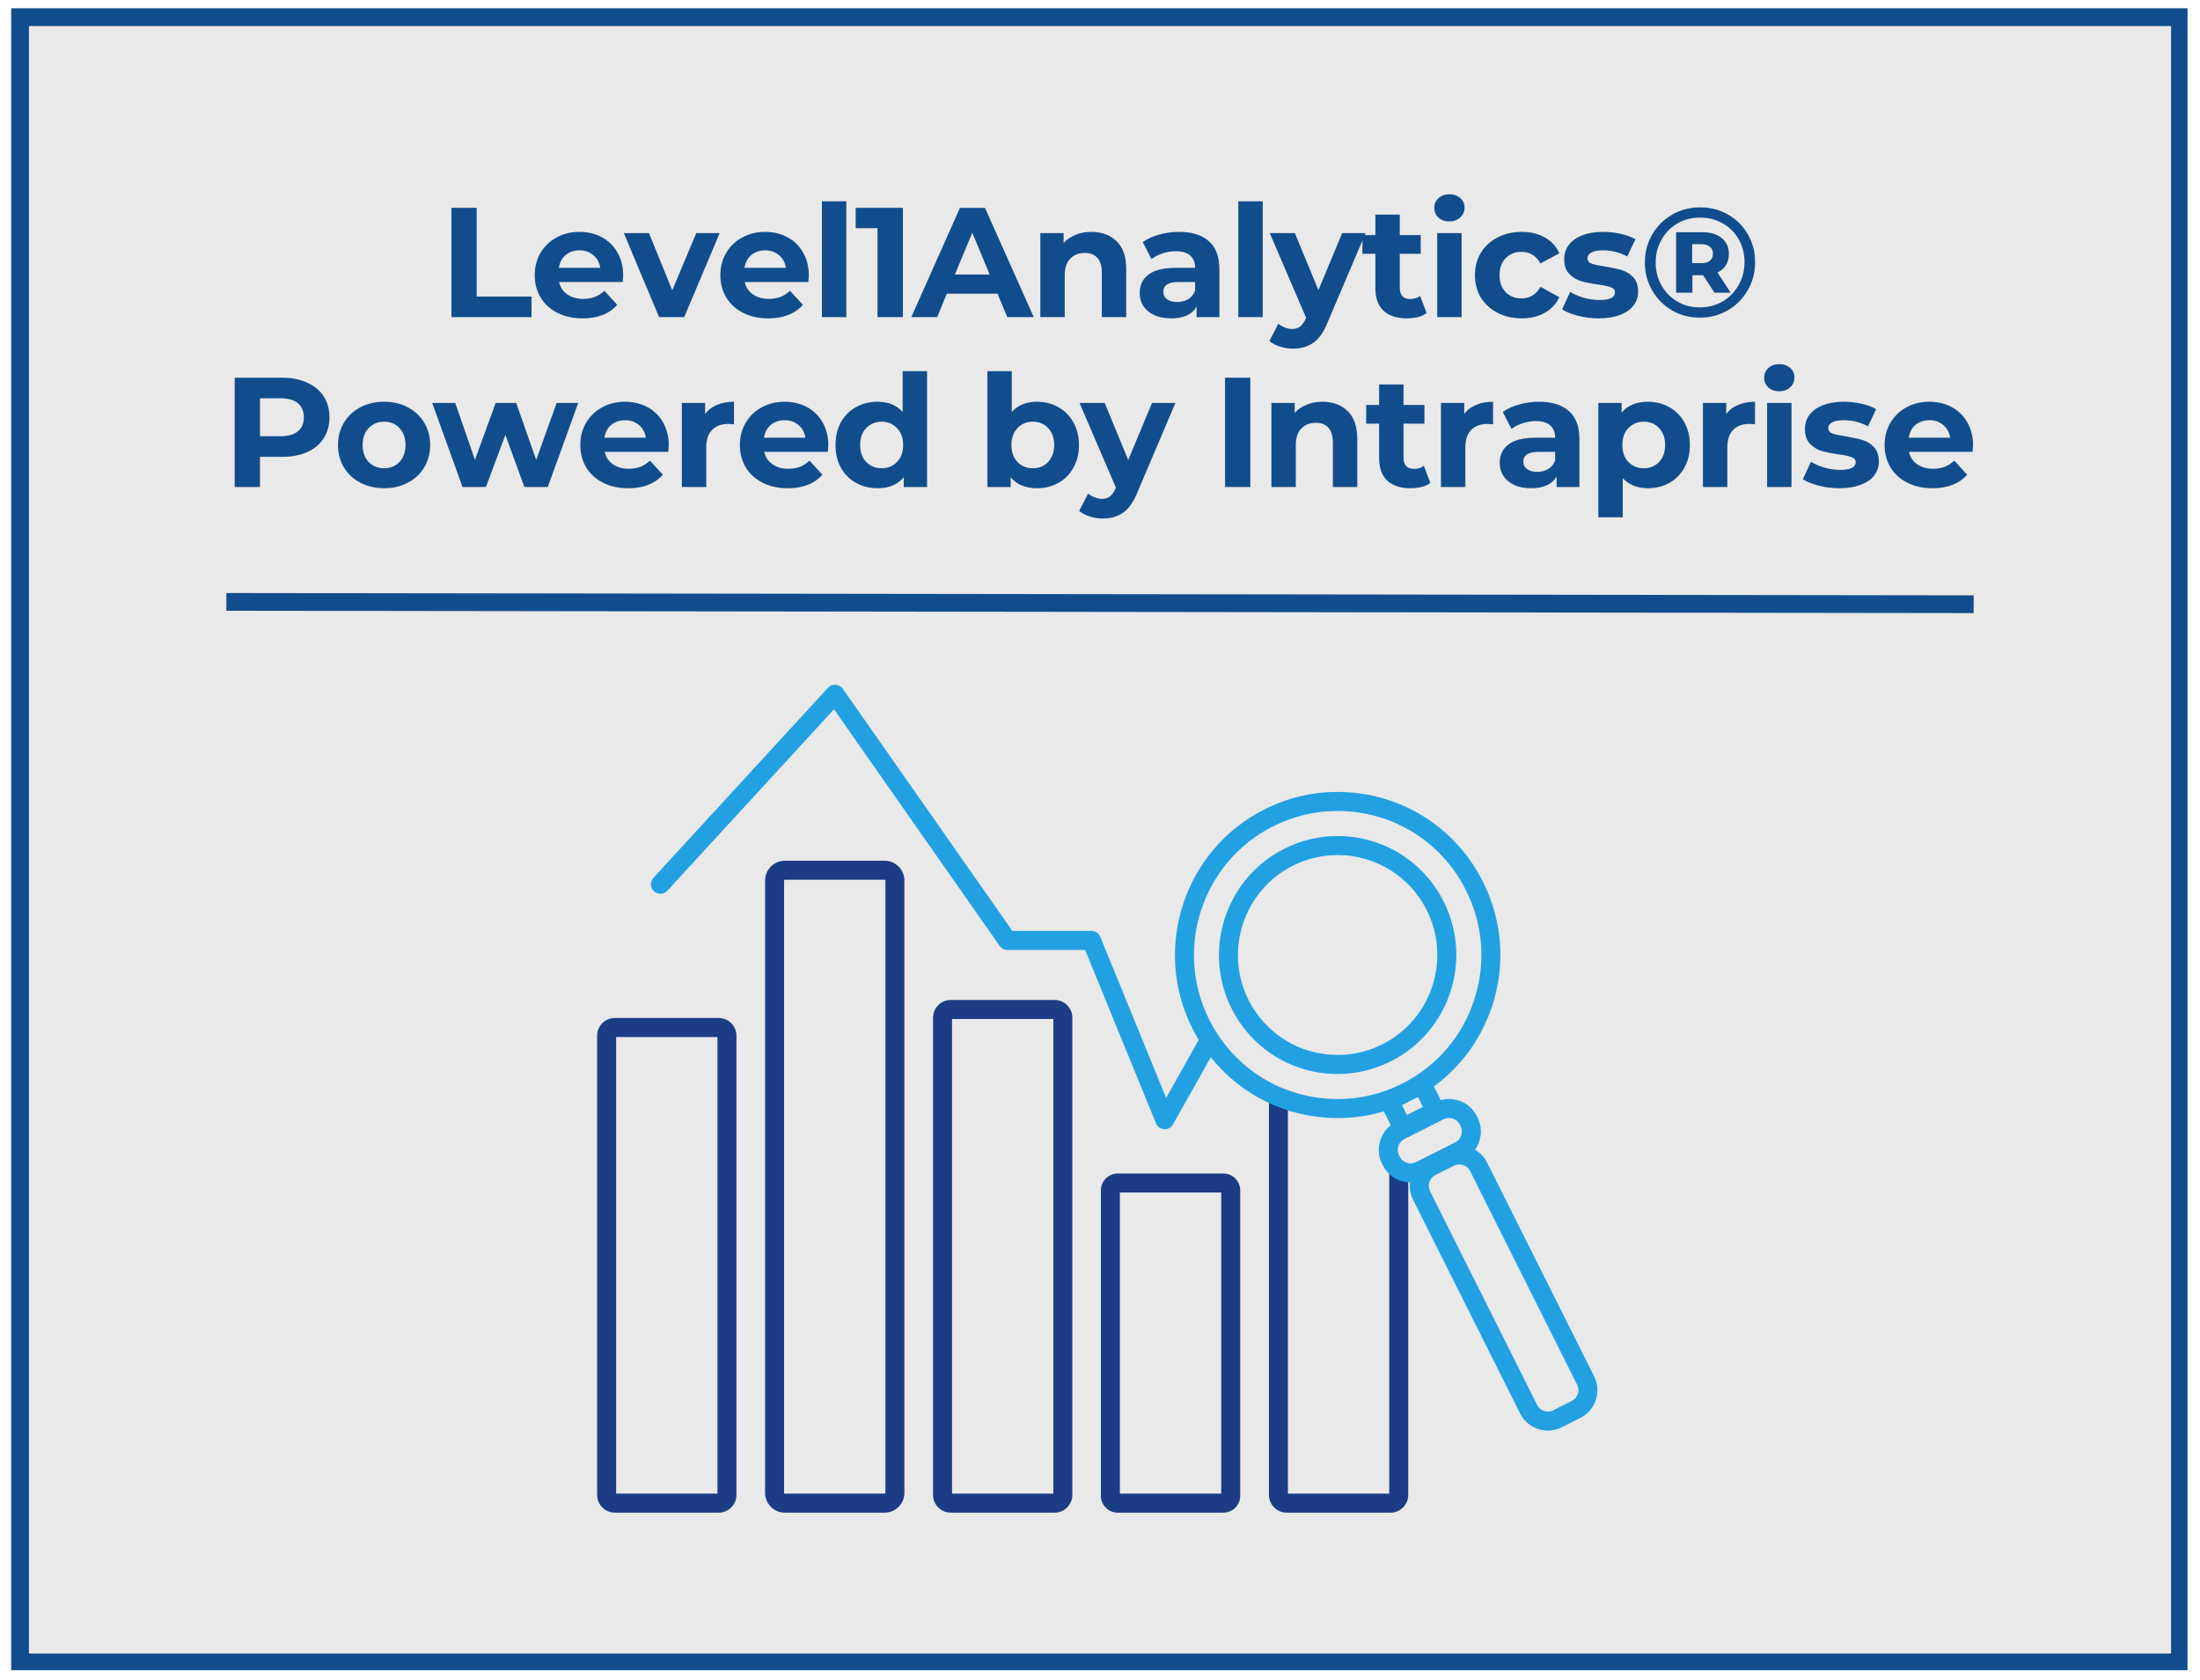 <svg xmlns="http://www.w3.org/2000/svg" xmlns:xlink="http://www.w3.org/1999/xlink" width="372" zoomAndPan="magnify" viewBox="0 0 279 213" height="284" preserveAspectRatio="xMidYMid meet" version="1.0"><defs><g/><clipPath id="aa58a02094"><path d="M 2.316 1.949 L 276.684 1.949 L 276.684 211.051 L 2.316 211.051 Z M 2.316 1.949 " clip-rule="nonzero"/></clipPath><clipPath id="e8c26114a2"><path d="M 1.418 1.051 L 277.418 1.051 L 277.418 211.801 L 1.418 211.801 Z M 1.418 1.051 " clip-rule="nonzero"/></clipPath><clipPath id="33dd01952f"><path d="M 97 109 L 115 109 L 115 191.824 L 97 191.824 Z M 97 109 " clip-rule="nonzero"/></clipPath><clipPath id="701f199ee5"><path d="M 118 126 L 136 126 L 136 191.824 L 118 191.824 Z M 118 126 " clip-rule="nonzero"/></clipPath><clipPath id="8f366a5c58"><path d="M 75.691 129 L 94 129 L 94 191.824 L 75.691 191.824 Z M 75.691 129 " clip-rule="nonzero"/></clipPath><clipPath id="c3a5465e0a"><path d="M 139 148 L 158 148 L 158 191.824 L 139 191.824 Z M 139 148 " clip-rule="nonzero"/></clipPath><clipPath id="286731fdec"><path d="M 160 138 L 179 138 L 179 191.824 L 160 191.824 Z M 160 138 " clip-rule="nonzero"/></clipPath><clipPath id="5182f326a9"><path d="M 82 86.824 L 203 86.824 L 203 182 L 82 182 Z M 82 86.824 " clip-rule="nonzero"/></clipPath></defs><g clip-path="url(#aa58a02094)"><path fill="#e9e9e9" d="M 1.418 1.051 L 277.418 1.051 L 277.418 211.801 L 1.418 211.801 Z M 1.418 1.051 " fill-opacity="1" fill-rule="nonzero"/></g><g clip-path="url(#e8c26114a2)"><path stroke-linecap="butt" transform="matrix(0.75, 0, 0, 0.75, 1.417, 1.051)" fill="none" stroke-linejoin="miter" d="M 0.001 -0 L 0.001 281.187 L 368.22 281.187 L 368.22 -0 L 0.001 -0 " stroke="#114d8c" stroke-width="6" stroke-opacity="1" stroke-miterlimit="4"/></g><path stroke-linecap="butt" transform="matrix(0.75, 0.001, -0.001, 0.75, 28.709, 75.202)" fill="none" stroke-linejoin="miter" d="M 0 1.501 L 295.449 1.5 " stroke="#114d8c" stroke-width="3" stroke-opacity="1" stroke-miterlimit="4"/><g fill="#114d8c" fill-opacity="1"><g transform="translate(55.609, 40.216)"><g><path d="M 1.641 -13.859 L 4.844 -13.859 L 4.844 -2.609 L 11.797 -2.609 L 11.797 0 L 1.641 0 Z M 1.641 -13.859 "/></g></g></g><g fill="#114d8c" fill-opacity="1"><g transform="translate(67.172, 40.216)"><g><path d="M 11.859 -5.281 C 11.859 -5.238 11.836 -4.961 11.797 -4.453 L 3.734 -4.453 C 3.879 -3.797 4.223 -3.273 4.766 -2.891 C 5.305 -2.504 5.984 -2.312 6.797 -2.312 C 7.348 -2.312 7.836 -2.395 8.266 -2.562 C 8.691 -2.727 9.094 -2.988 9.469 -3.344 L 11.109 -1.562 C 10.098 -0.414 8.633 0.156 6.719 0.156 C 5.508 0.156 4.441 -0.078 3.516 -0.547 C 2.598 -1.016 1.891 -1.66 1.391 -2.484 C 0.891 -3.316 0.641 -4.266 0.641 -5.328 C 0.641 -6.367 0.883 -7.305 1.375 -8.141 C 1.875 -8.984 2.555 -9.641 3.422 -10.109 C 4.285 -10.578 5.25 -10.812 6.312 -10.812 C 7.352 -10.812 8.297 -10.586 9.141 -10.141 C 9.984 -9.691 10.645 -9.047 11.125 -8.203 C 11.613 -7.367 11.859 -6.395 11.859 -5.281 Z M 6.328 -8.469 C 5.629 -8.469 5.039 -8.27 4.562 -7.875 C 4.094 -7.477 3.805 -6.938 3.703 -6.25 L 8.953 -6.25 C 8.848 -6.926 8.555 -7.461 8.078 -7.859 C 7.598 -8.266 7.016 -8.469 6.328 -8.469 Z M 6.328 -8.469 "/></g></g></g><g fill="#114d8c" fill-opacity="1"><g transform="translate(79.27, 40.216)"><g><path d="M 12 -10.656 L 7.5 0 L 4.312 0 L -0.156 -10.656 L 3.031 -10.656 L 5.984 -3.406 L 9.031 -10.656 Z M 12 -10.656 "/></g></g></g><g fill="#114d8c" fill-opacity="1"><g transform="translate(90.714, 40.216)"><g><path d="M 11.859 -5.281 C 11.859 -5.238 11.836 -4.961 11.797 -4.453 L 3.734 -4.453 C 3.879 -3.797 4.223 -3.273 4.766 -2.891 C 5.305 -2.504 5.984 -2.312 6.797 -2.312 C 7.348 -2.312 7.836 -2.395 8.266 -2.562 C 8.691 -2.727 9.094 -2.988 9.469 -3.344 L 11.109 -1.562 C 10.098 -0.414 8.633 0.156 6.719 0.156 C 5.508 0.156 4.441 -0.078 3.516 -0.547 C 2.598 -1.016 1.891 -1.66 1.391 -2.484 C 0.891 -3.316 0.641 -4.266 0.641 -5.328 C 0.641 -6.367 0.883 -7.305 1.375 -8.141 C 1.875 -8.984 2.555 -9.641 3.422 -10.109 C 4.285 -10.578 5.25 -10.812 6.312 -10.812 C 7.352 -10.812 8.297 -10.586 9.141 -10.141 C 9.984 -9.691 10.645 -9.047 11.125 -8.203 C 11.613 -7.367 11.859 -6.395 11.859 -5.281 Z M 6.328 -8.469 C 5.629 -8.469 5.039 -8.27 4.562 -7.875 C 4.094 -7.477 3.805 -6.938 3.703 -6.25 L 8.953 -6.25 C 8.848 -6.926 8.555 -7.461 8.078 -7.859 C 7.598 -8.266 7.016 -8.469 6.328 -8.469 Z M 6.328 -8.469 "/></g></g></g><g fill="#114d8c" fill-opacity="1"><g transform="translate(102.812, 40.216)"><g><path d="M 1.422 -14.688 L 4.516 -14.688 L 4.516 0 L 1.422 0 Z M 1.422 -14.688 "/></g></g></g><g fill="#114d8c" fill-opacity="1"><g transform="translate(108.376, 40.216)"><g><path d="M 6.125 -13.859 L 6.125 0 L 2.906 0 L 2.906 -11.281 L 0.141 -11.281 L 0.141 -13.859 Z M 6.125 -13.859 "/></g></g></g><g fill="#114d8c" fill-opacity="1"><g transform="translate(115.741, 40.216)"><g><path d="M 10.766 -2.969 L 4.328 -2.969 L 3.109 0 L -0.172 0 L 6 -13.859 L 9.172 -13.859 L 15.359 0 L 12 0 Z M 9.766 -5.406 L 7.562 -10.703 L 5.359 -5.406 Z M 9.766 -5.406 "/></g></g></g><g fill="#114d8c" fill-opacity="1"><g transform="translate(130.512, 40.216)"><g><path d="M 7.906 -10.812 C 9.219 -10.812 10.281 -10.414 11.094 -9.625 C 11.906 -8.832 12.312 -7.656 12.312 -6.094 L 12.312 0 L 9.219 0 L 9.219 -5.625 C 9.219 -6.469 9.031 -7.098 8.656 -7.516 C 8.289 -7.93 7.758 -8.141 7.062 -8.141 C 6.289 -8.141 5.672 -7.895 5.203 -7.406 C 4.742 -6.926 4.516 -6.211 4.516 -5.266 L 4.516 0 L 1.422 0 L 1.422 -10.656 L 4.375 -10.656 L 4.375 -9.406 C 4.781 -9.852 5.285 -10.195 5.891 -10.438 C 6.504 -10.688 7.176 -10.812 7.906 -10.812 Z M 7.906 -10.812 "/></g></g></g><g fill="#114d8c" fill-opacity="1"><g transform="translate(143.797, 40.216)"><g><path d="M 5.719 -10.812 C 7.375 -10.812 8.641 -10.414 9.516 -9.625 C 10.398 -8.844 10.844 -7.66 10.844 -6.078 L 10.844 0 L 7.953 0 L 7.953 -1.328 C 7.379 -0.336 6.301 0.156 4.719 0.156 C 3.895 0.156 3.18 0.02 2.578 -0.25 C 1.984 -0.531 1.523 -0.914 1.203 -1.406 C 0.891 -1.895 0.734 -2.445 0.734 -3.062 C 0.734 -4.051 1.102 -4.828 1.844 -5.391 C 2.594 -5.961 3.75 -6.25 5.312 -6.25 L 7.766 -6.25 C 7.766 -6.926 7.555 -7.445 7.141 -7.812 C 6.734 -8.176 6.125 -8.359 5.312 -8.359 C 4.738 -8.359 4.176 -8.266 3.625 -8.078 C 3.082 -7.898 2.617 -7.66 2.234 -7.359 L 1.125 -9.516 C 1.707 -9.93 2.406 -10.25 3.219 -10.469 C 4.031 -10.695 4.863 -10.812 5.719 -10.812 Z M 5.484 -1.922 C 6.016 -1.922 6.484 -2.039 6.891 -2.281 C 7.297 -2.531 7.586 -2.891 7.766 -3.359 L 7.766 -4.453 L 5.641 -4.453 C 4.367 -4.453 3.734 -4.035 3.734 -3.203 C 3.734 -2.805 3.891 -2.492 4.203 -2.266 C 4.516 -2.035 4.941 -1.922 5.484 -1.922 Z M 5.484 -1.922 "/></g></g></g><g fill="#114d8c" fill-opacity="1"><g transform="translate(155.618, 40.216)"><g><path d="M 1.422 -14.688 L 4.516 -14.688 L 4.516 0 L 1.422 0 Z M 1.422 -14.688 "/></g></g></g><g fill="#114d8c" fill-opacity="1"><g transform="translate(161.182, 40.216)"><g><path d="M 12 -10.656 L 7.188 0.656 C 6.695 1.883 6.094 2.75 5.375 3.25 C 4.656 3.75 3.785 4 2.766 4 C 2.211 4 1.664 3.91 1.125 3.734 C 0.582 3.566 0.141 3.332 -0.203 3.031 L 0.938 0.828 C 1.164 1.035 1.438 1.195 1.75 1.312 C 2.062 1.438 2.367 1.5 2.672 1.5 C 3.098 1.5 3.441 1.395 3.703 1.188 C 3.961 0.988 4.203 0.648 4.422 0.172 L 4.453 0.078 L -0.156 -10.656 L 3.031 -10.656 L 6.016 -3.422 L 9.031 -10.656 Z M 12 -10.656 "/></g></g></g><g fill="#114d8c" fill-opacity="1"><g transform="translate(172.626, 40.216)"><g><path d="M 8.297 -0.516 C 7.992 -0.285 7.617 -0.113 7.172 0 C 6.734 0.102 6.27 0.156 5.781 0.156 C 4.508 0.156 3.523 -0.164 2.828 -0.812 C 2.141 -1.457 1.797 -2.406 1.797 -3.656 L 1.797 -8.031 L 0.156 -8.031 L 0.156 -10.406 L 1.797 -10.406 L 1.797 -13 L 4.891 -13 L 4.891 -10.406 L 7.547 -10.406 L 7.547 -8.031 L 4.891 -8.031 L 4.891 -3.703 C 4.891 -3.254 5.004 -2.906 5.234 -2.656 C 5.461 -2.414 5.789 -2.297 6.219 -2.297 C 6.707 -2.297 7.125 -2.426 7.469 -2.688 Z M 8.297 -0.516 "/></g></g></g><g fill="#114d8c" fill-opacity="1"><g transform="translate(180.843, 40.216)"><g><path d="M 1.422 -10.656 L 4.516 -10.656 L 4.516 0 L 1.422 0 Z M 2.969 -12.141 C 2.395 -12.141 1.93 -12.301 1.578 -12.625 C 1.223 -12.957 1.047 -13.367 1.047 -13.859 C 1.047 -14.348 1.223 -14.754 1.578 -15.078 C 1.93 -15.41 2.395 -15.578 2.969 -15.578 C 3.531 -15.578 3.988 -15.414 4.344 -15.094 C 4.707 -14.781 4.891 -14.391 4.891 -13.922 C 4.891 -13.398 4.707 -12.973 4.344 -12.641 C 3.988 -12.305 3.531 -12.141 2.969 -12.141 Z M 2.969 -12.141 "/></g></g></g><g fill="#114d8c" fill-opacity="1"><g transform="translate(186.406, 40.216)"><g><path d="M 6.578 0.156 C 5.441 0.156 4.422 -0.078 3.516 -0.547 C 2.609 -1.016 1.898 -1.66 1.391 -2.484 C 0.891 -3.316 0.641 -4.266 0.641 -5.328 C 0.641 -6.379 0.891 -7.32 1.391 -8.156 C 1.898 -8.988 2.609 -9.641 3.516 -10.109 C 4.422 -10.578 5.441 -10.812 6.578 -10.812 C 7.691 -10.812 8.664 -10.578 9.5 -10.109 C 10.344 -9.641 10.957 -8.969 11.344 -8.094 L 8.953 -6.812 C 8.391 -7.789 7.586 -8.281 6.547 -8.281 C 5.742 -8.281 5.078 -8.016 4.547 -7.484 C 4.023 -6.953 3.766 -6.234 3.766 -5.328 C 3.766 -4.41 4.023 -3.688 4.547 -3.156 C 5.078 -2.633 5.742 -2.375 6.547 -2.375 C 7.609 -2.375 8.41 -2.863 8.953 -3.844 L 11.344 -2.531 C 10.957 -1.688 10.344 -1.023 9.5 -0.547 C 8.664 -0.078 7.691 0.156 6.578 0.156 Z M 6.578 0.156 "/></g></g></g><g fill="#114d8c" fill-opacity="1"><g transform="translate(197.712, 40.216)"><g><path d="M 5.016 0.156 C 4.129 0.156 3.258 0.047 2.406 -0.172 C 1.562 -0.391 0.891 -0.66 0.391 -0.984 L 1.422 -3.203 C 1.898 -2.898 2.473 -2.648 3.141 -2.453 C 3.816 -2.266 4.477 -2.172 5.125 -2.172 C 6.438 -2.172 7.094 -2.492 7.094 -3.141 C 7.094 -3.453 6.91 -3.672 6.547 -3.797 C 6.191 -3.93 5.645 -4.047 4.906 -4.141 C 4.039 -4.266 3.32 -4.41 2.75 -4.578 C 2.188 -4.754 1.695 -5.062 1.281 -5.5 C 0.863 -5.938 0.656 -6.555 0.656 -7.359 C 0.656 -8.035 0.848 -8.633 1.234 -9.156 C 1.629 -9.676 2.195 -10.082 2.938 -10.375 C 3.688 -10.664 4.566 -10.812 5.578 -10.812 C 6.336 -10.812 7.086 -10.727 7.828 -10.562 C 8.578 -10.395 9.195 -10.164 9.688 -9.875 L 8.656 -7.688 C 7.719 -8.207 6.691 -8.469 5.578 -8.469 C 4.922 -8.469 4.426 -8.375 4.094 -8.188 C 3.77 -8.008 3.609 -7.773 3.609 -7.484 C 3.609 -7.148 3.785 -6.914 4.141 -6.781 C 4.492 -6.656 5.062 -6.535 5.844 -6.422 C 6.707 -6.273 7.414 -6.117 7.969 -5.953 C 8.531 -5.785 9.016 -5.484 9.422 -5.047 C 9.828 -4.609 10.031 -4.004 10.031 -3.234 C 10.031 -2.566 9.832 -1.973 9.438 -1.453 C 9.039 -0.941 8.461 -0.547 7.703 -0.266 C 6.953 0.016 6.055 0.156 5.016 0.156 Z M 5.016 0.156 "/></g></g></g><g fill="#114d8c" fill-opacity="1"><g transform="translate(207.83, 40.216)"><g><path d="M 7.781 -13.922 C 9.082 -13.922 10.266 -13.613 11.328 -13 C 12.391 -12.395 13.223 -11.562 13.828 -10.5 C 14.441 -9.438 14.75 -8.258 14.75 -6.969 C 14.75 -5.676 14.438 -4.488 13.812 -3.406 C 13.195 -2.332 12.352 -1.484 11.281 -0.859 C 10.219 -0.242 9.035 0.062 7.734 0.062 C 6.441 0.062 5.266 -0.242 4.203 -0.859 C 3.141 -1.484 2.301 -2.332 1.688 -3.406 C 1.07 -4.477 0.766 -5.648 0.766 -6.922 C 0.766 -8.203 1.07 -9.379 1.688 -10.453 C 2.301 -11.523 3.141 -12.367 4.203 -12.984 C 5.273 -13.609 6.469 -13.922 7.781 -13.922 Z M 7.734 -1.234 C 8.797 -1.234 9.758 -1.484 10.625 -1.984 C 11.488 -2.492 12.164 -3.188 12.656 -4.062 C 13.156 -4.945 13.406 -5.914 13.406 -6.969 C 13.406 -8.039 13.16 -9.004 12.672 -9.859 C 12.191 -10.711 11.523 -11.383 10.672 -11.875 C 9.816 -12.375 8.852 -12.625 7.781 -12.625 C 6.707 -12.625 5.742 -12.375 4.891 -11.875 C 4.035 -11.375 3.363 -10.688 2.875 -9.812 C 2.383 -8.945 2.141 -7.984 2.141 -6.922 C 2.141 -5.867 2.383 -4.906 2.875 -4.031 C 3.363 -3.164 4.031 -2.484 4.875 -1.984 C 5.727 -1.484 6.68 -1.234 7.734 -1.234 Z M 11.422 -8.031 C 11.422 -7.477 11.297 -7 11.047 -6.594 C 10.805 -6.195 10.453 -5.883 9.984 -5.656 L 11.656 -3.094 L 9.594 -3.094 L 8.156 -5.312 L 6.797 -5.312 L 6.797 -3.094 L 4.734 -3.094 L 4.734 -10.766 L 8.078 -10.766 C 9.117 -10.766 9.938 -10.516 10.531 -10.016 C 11.125 -9.523 11.422 -8.863 11.422 -8.031 Z M 7.938 -6.844 C 8.395 -6.844 8.754 -6.945 9.016 -7.156 C 9.273 -7.363 9.406 -7.656 9.406 -8.031 C 9.406 -8.414 9.273 -8.711 9.016 -8.922 C 8.754 -9.141 8.395 -9.25 7.938 -9.25 L 6.766 -9.25 L 6.766 -6.844 Z M 7.938 -6.844 "/></g></g></g><g fill="#114d8c" fill-opacity="1"><g transform="translate(28.125, 61.757)"><g><path d="M 7.641 -13.859 C 8.867 -13.859 9.93 -13.648 10.828 -13.234 C 11.734 -12.828 12.43 -12.25 12.922 -11.5 C 13.41 -10.75 13.656 -9.859 13.656 -8.828 C 13.656 -7.816 13.41 -6.93 12.922 -6.172 C 12.43 -5.41 11.734 -4.828 10.828 -4.422 C 9.93 -4.023 8.867 -3.828 7.641 -3.828 L 4.844 -3.828 L 4.844 0 L 1.641 0 L 1.641 -13.859 Z M 7.469 -6.438 C 8.426 -6.438 9.156 -6.645 9.656 -7.062 C 10.156 -7.477 10.406 -8.066 10.406 -8.828 C 10.406 -9.609 10.156 -10.207 9.656 -10.625 C 9.156 -11.039 8.426 -11.25 7.469 -11.25 L 4.844 -11.25 L 4.844 -6.438 Z M 7.469 -6.438 "/></g></g></g><g fill="#114d8c" fill-opacity="1"><g transform="translate(42.223, 61.757)"><g><path d="M 6.5 0.156 C 5.375 0.156 4.363 -0.078 3.469 -0.547 C 2.582 -1.016 1.891 -1.66 1.391 -2.484 C 0.891 -3.316 0.641 -4.266 0.641 -5.328 C 0.641 -6.379 0.891 -7.32 1.391 -8.156 C 1.891 -8.988 2.582 -9.641 3.469 -10.109 C 4.363 -10.578 5.375 -10.812 6.5 -10.812 C 7.613 -10.812 8.613 -10.578 9.5 -10.109 C 10.383 -9.641 11.078 -8.988 11.578 -8.156 C 12.078 -7.32 12.328 -6.379 12.328 -5.328 C 12.328 -4.266 12.078 -3.316 11.578 -2.484 C 11.078 -1.66 10.383 -1.016 9.5 -0.547 C 8.613 -0.078 7.613 0.156 6.5 0.156 Z M 6.5 -2.375 C 7.289 -2.375 7.938 -2.641 8.438 -3.172 C 8.945 -3.711 9.203 -4.43 9.203 -5.328 C 9.203 -6.223 8.945 -6.938 8.438 -7.469 C 7.938 -8.008 7.289 -8.281 6.5 -8.281 C 5.707 -8.281 5.051 -8.008 4.531 -7.469 C 4.02 -6.938 3.766 -6.223 3.766 -5.328 C 3.766 -4.43 4.02 -3.711 4.531 -3.172 C 5.051 -2.641 5.707 -2.375 6.5 -2.375 Z M 6.5 -2.375 "/></g></g></g><g fill="#114d8c" fill-opacity="1"><g transform="translate(54.796, 61.757)"><g><path d="M 18.531 -10.656 L 14.672 0 L 11.703 0 L 9.297 -6.609 L 6.828 0 L 3.859 0 L 0.016 -10.656 L 2.938 -10.656 L 5.438 -3.438 L 8.062 -10.656 L 10.672 -10.656 L 13.203 -3.438 L 15.797 -10.656 Z M 18.531 -10.656 "/></g></g></g><g fill="#114d8c" fill-opacity="1"><g transform="translate(72.952, 61.757)"><g><path d="M 11.859 -5.281 C 11.859 -5.238 11.836 -4.961 11.797 -4.453 L 3.734 -4.453 C 3.879 -3.797 4.223 -3.273 4.766 -2.891 C 5.305 -2.504 5.984 -2.312 6.797 -2.312 C 7.348 -2.312 7.836 -2.395 8.266 -2.562 C 8.691 -2.727 9.094 -2.988 9.469 -3.344 L 11.109 -1.562 C 10.098 -0.414 8.633 0.156 6.719 0.156 C 5.508 0.156 4.441 -0.078 3.516 -0.547 C 2.598 -1.016 1.891 -1.66 1.391 -2.484 C 0.891 -3.316 0.641 -4.266 0.641 -5.328 C 0.641 -6.367 0.883 -7.305 1.375 -8.141 C 1.875 -8.984 2.555 -9.641 3.422 -10.109 C 4.285 -10.578 5.25 -10.812 6.312 -10.812 C 7.352 -10.812 8.297 -10.586 9.141 -10.141 C 9.984 -9.691 10.645 -9.047 11.125 -8.203 C 11.613 -7.367 11.859 -6.395 11.859 -5.281 Z M 6.328 -8.469 C 5.629 -8.469 5.039 -8.27 4.562 -7.875 C 4.094 -7.477 3.805 -6.938 3.703 -6.25 L 8.953 -6.25 C 8.848 -6.926 8.555 -7.461 8.078 -7.859 C 7.598 -8.266 7.016 -8.469 6.328 -8.469 Z M 6.328 -8.469 "/></g></g></g><g fill="#114d8c" fill-opacity="1"><g transform="translate(85.05, 61.757)"><g><path d="M 4.375 -9.25 C 4.738 -9.758 5.234 -10.145 5.859 -10.406 C 6.492 -10.676 7.219 -10.812 8.031 -10.812 L 8.031 -7.953 C 7.688 -7.984 7.457 -8 7.344 -8 C 6.457 -8 5.766 -7.75 5.266 -7.25 C 4.766 -6.758 4.516 -6.02 4.516 -5.031 L 4.516 0 L 1.422 0 L 1.422 -10.656 L 4.375 -10.656 Z M 4.375 -9.25 "/></g></g></g><g fill="#114d8c" fill-opacity="1"><g transform="translate(93.188, 61.757)"><g><path d="M 11.859 -5.281 C 11.859 -5.238 11.836 -4.961 11.797 -4.453 L 3.734 -4.453 C 3.879 -3.797 4.223 -3.273 4.766 -2.891 C 5.305 -2.504 5.984 -2.312 6.797 -2.312 C 7.348 -2.312 7.836 -2.395 8.266 -2.562 C 8.691 -2.727 9.094 -2.988 9.469 -3.344 L 11.109 -1.562 C 10.098 -0.414 8.633 0.156 6.719 0.156 C 5.508 0.156 4.441 -0.078 3.516 -0.547 C 2.598 -1.016 1.891 -1.66 1.391 -2.484 C 0.891 -3.316 0.641 -4.266 0.641 -5.328 C 0.641 -6.367 0.883 -7.305 1.375 -8.141 C 1.875 -8.984 2.555 -9.641 3.422 -10.109 C 4.285 -10.578 5.25 -10.812 6.312 -10.812 C 7.352 -10.812 8.297 -10.586 9.141 -10.141 C 9.984 -9.691 10.645 -9.047 11.125 -8.203 C 11.613 -7.367 11.859 -6.395 11.859 -5.281 Z M 6.328 -8.469 C 5.629 -8.469 5.039 -8.27 4.562 -7.875 C 4.094 -7.477 3.805 -6.938 3.703 -6.25 L 8.953 -6.25 C 8.848 -6.926 8.555 -7.461 8.078 -7.859 C 7.598 -8.266 7.016 -8.469 6.328 -8.469 Z M 6.328 -8.469 "/></g></g></g><g fill="#114d8c" fill-opacity="1"><g transform="translate(105.286, 61.757)"><g><path d="M 12.281 -14.688 L 12.281 0 L 9.328 0 L 9.328 -1.234 C 8.555 -0.305 7.445 0.156 6 0.156 C 5 0.156 4.094 -0.066 3.281 -0.516 C 2.469 -0.961 1.828 -1.602 1.359 -2.438 C 0.898 -3.27 0.672 -4.234 0.672 -5.328 C 0.672 -6.422 0.898 -7.383 1.359 -8.219 C 1.828 -9.051 2.469 -9.691 3.281 -10.141 C 4.094 -10.586 5 -10.812 6 -10.812 C 7.352 -10.812 8.414 -10.379 9.188 -9.516 L 9.188 -14.688 Z M 6.531 -2.375 C 7.312 -2.375 7.957 -2.641 8.469 -3.172 C 8.988 -3.711 9.25 -4.43 9.25 -5.328 C 9.25 -6.223 8.988 -6.938 8.469 -7.469 C 7.957 -8.008 7.312 -8.281 6.531 -8.281 C 5.738 -8.281 5.082 -8.008 4.562 -7.469 C 4.051 -6.938 3.797 -6.223 3.797 -5.328 C 3.797 -4.43 4.051 -3.711 4.562 -3.172 C 5.082 -2.641 5.738 -2.375 6.531 -2.375 Z M 6.531 -2.375 "/></g></g></g><g fill="#114d8c" fill-opacity="1"><g transform="translate(118.591, 61.757)"><g/></g></g><g fill="#114d8c" fill-opacity="1"><g transform="translate(123.798, 61.757)"><g><path d="M 7.719 -10.812 C 8.707 -10.812 9.609 -10.582 10.422 -10.125 C 11.234 -9.664 11.867 -9.023 12.328 -8.203 C 12.797 -7.379 13.031 -6.422 13.031 -5.328 C 13.031 -4.234 12.797 -3.27 12.328 -2.438 C 11.867 -1.613 11.234 -0.973 10.422 -0.516 C 9.609 -0.066 8.707 0.156 7.719 0.156 C 6.25 0.156 5.133 -0.305 4.375 -1.234 L 4.375 0 L 1.422 0 L 1.422 -14.688 L 4.516 -14.688 L 4.516 -9.516 C 5.297 -10.379 6.363 -10.812 7.719 -10.812 Z M 7.188 -2.375 C 7.977 -2.375 8.625 -2.641 9.125 -3.172 C 9.633 -3.711 9.891 -4.43 9.891 -5.328 C 9.891 -6.223 9.633 -6.938 9.125 -7.469 C 8.625 -8.008 7.977 -8.281 7.188 -8.281 C 6.395 -8.281 5.742 -8.008 5.234 -7.469 C 4.723 -6.938 4.469 -6.223 4.469 -5.328 C 4.469 -4.43 4.723 -3.711 5.234 -3.172 C 5.742 -2.641 6.395 -2.375 7.188 -2.375 Z M 7.188 -2.375 "/></g></g></g><g fill="#114d8c" fill-opacity="1"><g transform="translate(137.064, 61.757)"><g><path d="M 12 -10.656 L 7.188 0.656 C 6.695 1.883 6.094 2.75 5.375 3.25 C 4.656 3.75 3.785 4 2.766 4 C 2.211 4 1.664 3.91 1.125 3.734 C 0.582 3.566 0.141 3.332 -0.203 3.031 L 0.938 0.828 C 1.164 1.035 1.438 1.195 1.75 1.312 C 2.062 1.438 2.367 1.5 2.672 1.5 C 3.098 1.5 3.441 1.395 3.703 1.188 C 3.961 0.988 4.203 0.648 4.422 0.172 L 4.453 0.078 L -0.156 -10.656 L 3.031 -10.656 L 6.016 -3.422 L 9.031 -10.656 Z M 12 -10.656 "/></g></g></g><g fill="#114d8c" fill-opacity="1"><g transform="translate(148.509, 61.757)"><g/></g></g><g fill="#114d8c" fill-opacity="1"><g transform="translate(153.716, 61.757)"><g><path d="M 1.641 -13.859 L 4.844 -13.859 L 4.844 0 L 1.641 0 Z M 1.641 -13.859 "/></g></g></g><g fill="#114d8c" fill-opacity="1"><g transform="translate(159.814, 61.757)"><g><path d="M 7.906 -10.812 C 9.219 -10.812 10.281 -10.414 11.094 -9.625 C 11.906 -8.832 12.312 -7.656 12.312 -6.094 L 12.312 0 L 9.219 0 L 9.219 -5.625 C 9.219 -6.469 9.031 -7.098 8.656 -7.516 C 8.289 -7.93 7.758 -8.141 7.062 -8.141 C 6.289 -8.141 5.672 -7.895 5.203 -7.406 C 4.742 -6.926 4.516 -6.211 4.516 -5.266 L 4.516 0 L 1.422 0 L 1.422 -10.656 L 4.375 -10.656 L 4.375 -9.406 C 4.781 -9.852 5.285 -10.195 5.891 -10.438 C 6.504 -10.688 7.176 -10.812 7.906 -10.812 Z M 7.906 -10.812 "/></g></g></g><g fill="#114d8c" fill-opacity="1"><g transform="translate(173.1, 61.757)"><g><path d="M 8.297 -0.516 C 7.992 -0.285 7.617 -0.113 7.172 0 C 6.734 0.102 6.27 0.156 5.781 0.156 C 4.508 0.156 3.523 -0.164 2.828 -0.812 C 2.141 -1.457 1.797 -2.406 1.797 -3.656 L 1.797 -8.031 L 0.156 -8.031 L 0.156 -10.406 L 1.797 -10.406 L 1.797 -13 L 4.891 -13 L 4.891 -10.406 L 7.547 -10.406 L 7.547 -8.031 L 4.891 -8.031 L 4.891 -3.703 C 4.891 -3.254 5.004 -2.906 5.234 -2.656 C 5.461 -2.414 5.789 -2.297 6.219 -2.297 C 6.707 -2.297 7.125 -2.426 7.469 -2.688 Z M 8.297 -0.516 "/></g></g></g><g fill="#114d8c" fill-opacity="1"><g transform="translate(181.317, 61.757)"><g><path d="M 4.375 -9.25 C 4.738 -9.758 5.234 -10.145 5.859 -10.406 C 6.492 -10.676 7.219 -10.812 8.031 -10.812 L 8.031 -7.953 C 7.688 -7.984 7.457 -8 7.344 -8 C 6.457 -8 5.766 -7.75 5.266 -7.25 C 4.766 -6.758 4.516 -6.02 4.516 -5.031 L 4.516 0 L 1.422 0 L 1.422 -10.656 L 4.375 -10.656 Z M 4.375 -9.25 "/></g></g></g><g fill="#114d8c" fill-opacity="1"><g transform="translate(189.454, 61.757)"><g><path d="M 5.719 -10.812 C 7.375 -10.812 8.641 -10.414 9.516 -9.625 C 10.398 -8.844 10.844 -7.66 10.844 -6.078 L 10.844 0 L 7.953 0 L 7.953 -1.328 C 7.379 -0.336 6.301 0.156 4.719 0.156 C 3.895 0.156 3.18 0.02 2.578 -0.25 C 1.984 -0.531 1.523 -0.914 1.203 -1.406 C 0.891 -1.895 0.734 -2.445 0.734 -3.062 C 0.734 -4.051 1.102 -4.828 1.844 -5.391 C 2.594 -5.961 3.75 -6.25 5.312 -6.25 L 7.766 -6.25 C 7.766 -6.926 7.555 -7.445 7.141 -7.812 C 6.734 -8.176 6.125 -8.359 5.312 -8.359 C 4.738 -8.359 4.176 -8.266 3.625 -8.078 C 3.082 -7.898 2.617 -7.66 2.234 -7.359 L 1.125 -9.516 C 1.707 -9.93 2.406 -10.25 3.219 -10.469 C 4.031 -10.695 4.863 -10.812 5.719 -10.812 Z M 5.484 -1.922 C 6.016 -1.922 6.484 -2.039 6.891 -2.281 C 7.297 -2.531 7.586 -2.891 7.766 -3.359 L 7.766 -4.453 L 5.641 -4.453 C 4.367 -4.453 3.734 -4.035 3.734 -3.203 C 3.734 -2.805 3.891 -2.492 4.203 -2.266 C 4.516 -2.035 4.941 -1.922 5.484 -1.922 Z M 5.484 -1.922 "/></g></g></g><g fill="#114d8c" fill-opacity="1"><g transform="translate(201.275, 61.757)"><g><path d="M 7.719 -10.812 C 8.707 -10.812 9.609 -10.582 10.422 -10.125 C 11.234 -9.664 11.867 -9.023 12.328 -8.203 C 12.797 -7.379 13.031 -6.422 13.031 -5.328 C 13.031 -4.234 12.797 -3.27 12.328 -2.438 C 11.867 -1.613 11.234 -0.973 10.422 -0.516 C 9.609 -0.066 8.707 0.156 7.719 0.156 C 6.363 0.156 5.297 -0.27 4.516 -1.125 L 4.516 3.844 L 1.422 3.844 L 1.422 -10.656 L 4.375 -10.656 L 4.375 -9.422 C 5.133 -10.348 6.25 -10.812 7.719 -10.812 Z M 7.188 -2.375 C 7.977 -2.375 8.625 -2.641 9.125 -3.172 C 9.633 -3.711 9.891 -4.43 9.891 -5.328 C 9.891 -6.223 9.633 -6.938 9.125 -7.469 C 8.625 -8.008 7.977 -8.281 7.188 -8.281 C 6.395 -8.281 5.742 -8.008 5.234 -7.469 C 4.723 -6.938 4.469 -6.223 4.469 -5.328 C 4.469 -4.43 4.723 -3.711 5.234 -3.172 C 5.742 -2.641 6.395 -2.375 7.188 -2.375 Z M 7.188 -2.375 "/></g></g></g><g fill="#114d8c" fill-opacity="1"><g transform="translate(214.541, 61.757)"><g><path d="M 4.375 -9.25 C 4.738 -9.758 5.234 -10.145 5.859 -10.406 C 6.492 -10.676 7.219 -10.812 8.031 -10.812 L 8.031 -7.953 C 7.688 -7.984 7.457 -8 7.344 -8 C 6.457 -8 5.766 -7.75 5.266 -7.25 C 4.766 -6.758 4.516 -6.02 4.516 -5.031 L 4.516 0 L 1.422 0 L 1.422 -10.656 L 4.375 -10.656 Z M 4.375 -9.25 "/></g></g></g><g fill="#114d8c" fill-opacity="1"><g transform="translate(222.679, 61.757)"><g><path d="M 1.422 -10.656 L 4.516 -10.656 L 4.516 0 L 1.422 0 Z M 2.969 -12.141 C 2.395 -12.141 1.93 -12.301 1.578 -12.625 C 1.223 -12.957 1.047 -13.367 1.047 -13.859 C 1.047 -14.348 1.223 -14.754 1.578 -15.078 C 1.93 -15.41 2.395 -15.578 2.969 -15.578 C 3.531 -15.578 3.988 -15.414 4.344 -15.094 C 4.707 -14.781 4.891 -14.391 4.891 -13.922 C 4.891 -13.398 4.707 -12.973 4.344 -12.641 C 3.988 -12.305 3.531 -12.141 2.969 -12.141 Z M 2.969 -12.141 "/></g></g></g><g fill="#114d8c" fill-opacity="1"><g transform="translate(228.242, 61.757)"><g><path d="M 5.016 0.156 C 4.129 0.156 3.258 0.047 2.406 -0.172 C 1.562 -0.391 0.891 -0.66 0.391 -0.984 L 1.422 -3.203 C 1.898 -2.898 2.473 -2.648 3.141 -2.453 C 3.816 -2.266 4.477 -2.172 5.125 -2.172 C 6.438 -2.172 7.094 -2.492 7.094 -3.141 C 7.094 -3.453 6.91 -3.672 6.547 -3.797 C 6.191 -3.93 5.645 -4.047 4.906 -4.141 C 4.039 -4.266 3.32 -4.41 2.75 -4.578 C 2.188 -4.754 1.695 -5.062 1.281 -5.5 C 0.863 -5.938 0.656 -6.555 0.656 -7.359 C 0.656 -8.035 0.848 -8.633 1.234 -9.156 C 1.629 -9.676 2.195 -10.082 2.938 -10.375 C 3.688 -10.664 4.566 -10.812 5.578 -10.812 C 6.336 -10.812 7.086 -10.727 7.828 -10.562 C 8.578 -10.395 9.195 -10.164 9.688 -9.875 L 8.656 -7.688 C 7.719 -8.207 6.691 -8.469 5.578 -8.469 C 4.922 -8.469 4.426 -8.375 4.094 -8.188 C 3.77 -8.008 3.609 -7.773 3.609 -7.484 C 3.609 -7.148 3.785 -6.914 4.141 -6.781 C 4.492 -6.656 5.062 -6.535 5.844 -6.422 C 6.707 -6.273 7.414 -6.117 7.969 -5.953 C 8.531 -5.785 9.016 -5.484 9.422 -5.047 C 9.828 -4.609 10.031 -4.004 10.031 -3.234 C 10.031 -2.566 9.832 -1.973 9.438 -1.453 C 9.039 -0.941 8.461 -0.547 7.703 -0.266 C 6.953 0.016 6.055 0.156 5.016 0.156 Z M 5.016 0.156 "/></g></g></g><g fill="#114d8c" fill-opacity="1"><g transform="translate(238.36, 61.757)"><g><path d="M 11.859 -5.281 C 11.859 -5.238 11.836 -4.961 11.797 -4.453 L 3.734 -4.453 C 3.879 -3.797 4.223 -3.273 4.766 -2.891 C 5.305 -2.504 5.984 -2.312 6.797 -2.312 C 7.348 -2.312 7.836 -2.395 8.266 -2.562 C 8.691 -2.727 9.094 -2.988 9.469 -3.344 L 11.109 -1.562 C 10.098 -0.414 8.633 0.156 6.719 0.156 C 5.508 0.156 4.441 -0.078 3.516 -0.547 C 2.598 -1.016 1.891 -1.66 1.391 -2.484 C 0.891 -3.316 0.641 -4.266 0.641 -5.328 C 0.641 -6.367 0.883 -7.305 1.375 -8.141 C 1.875 -8.984 2.555 -9.641 3.422 -10.109 C 4.285 -10.578 5.25 -10.812 6.312 -10.812 C 7.352 -10.812 8.297 -10.586 9.141 -10.141 C 9.984 -9.691 10.645 -9.047 11.125 -8.203 C 11.613 -7.367 11.859 -6.395 11.859 -5.281 Z M 6.328 -8.469 C 5.629 -8.469 5.039 -8.27 4.562 -7.875 C 4.094 -7.477 3.805 -6.938 3.703 -6.25 L 8.953 -6.25 C 8.848 -6.926 8.555 -7.461 8.078 -7.859 C 7.598 -8.266 7.016 -8.469 6.328 -8.469 Z M 6.328 -8.469 "/></g></g></g><g clip-path="url(#33dd01952f)"><path fill="#1c3d86" d="M 99.531 111.566 C 99.48 111.566 99.434 111.613 99.434 111.66 L 99.434 189.312 C 99.434 189.363 99.48 189.41 99.531 189.41 L 112.191 189.41 C 112.242 189.41 112.289 189.363 112.289 189.312 L 112.289 111.66 C 112.289 111.613 112.242 111.566 112.191 111.566 Z M 112.191 191.824 L 99.531 191.824 C 98.152 191.824 97.027 190.695 97.027 189.312 L 97.027 111.66 C 97.027 110.277 98.152 109.152 99.531 109.152 L 112.191 109.152 C 113.57 109.152 114.695 110.277 114.695 111.66 L 114.695 189.312 C 114.695 190.695 113.57 191.824 112.191 191.824 " fill-opacity="1" fill-rule="nonzero"/></g><g clip-path="url(#701f199ee5)"><path fill="#1c3d86" d="M 120.734 189.41 L 133.582 189.41 L 133.582 129.223 L 120.734 129.223 Z M 133.746 191.824 L 120.57 191.824 C 119.332 191.824 118.324 190.812 118.324 189.574 L 118.324 129.059 C 118.324 127.82 119.332 126.809 120.57 126.809 L 133.746 126.809 C 134.98 126.809 135.992 127.82 135.992 129.059 L 135.992 189.574 C 135.992 190.812 134.98 191.824 133.746 191.824 " fill-opacity="1" fill-rule="nonzero"/></g><g clip-path="url(#8f366a5c58)"><path fill="#1c3d86" d="M 78.137 189.41 L 90.988 189.41 L 90.988 131.508 L 78.137 131.508 Z M 91.148 191.824 L 77.973 191.824 C 76.734 191.824 75.727 190.812 75.727 189.574 L 75.727 131.344 C 75.727 130.105 76.734 129.094 77.973 129.094 L 91.148 129.094 C 92.387 129.094 93.395 130.105 93.395 131.344 L 93.395 189.574 C 93.395 190.812 92.387 191.824 91.148 191.824 " fill-opacity="1" fill-rule="nonzero"/></g><g clip-path="url(#c3a5465e0a)"><path fill="#1c3d86" d="M 142.02 189.41 L 154.875 189.41 L 154.875 151.227 L 142.02 151.227 Z M 155.152 191.824 L 141.742 191.824 C 140.566 191.824 139.613 190.867 139.613 189.691 L 139.613 150.949 C 139.613 149.773 140.566 148.816 141.742 148.816 L 155.152 148.816 C 156.328 148.816 157.281 149.773 157.281 150.949 L 157.281 189.691 C 157.281 190.867 156.328 191.824 155.152 191.824 " fill-opacity="1" fill-rule="nonzero"/></g><g clip-path="url(#286731fdec)"><path fill="#1c3d86" d="M 176.344 191.824 L 163.172 191.824 C 161.934 191.824 160.926 190.812 160.926 189.574 L 160.926 139.25 C 160.926 138.586 161.465 138.043 162.129 138.043 C 162.793 138.043 163.332 138.586 163.332 139.25 L 163.332 189.41 L 176.18 189.41 L 176.18 148.977 C 176.18 148.312 176.719 147.77 177.383 147.77 C 178.051 147.77 178.59 148.312 178.59 148.977 L 178.59 189.574 C 178.59 190.812 177.582 191.824 176.344 191.824 " fill-opacity="1" fill-rule="nonzero"/></g><path fill="#22a1e2" d="M 169.645 133.781 C 164.824 133.781 160.492 131.102 158.332 126.793 C 155.207 120.547 157.73 112.914 163.961 109.781 C 165.742 108.887 167.648 108.434 169.625 108.434 C 174.441 108.434 178.777 111.109 180.938 115.422 C 184.062 121.668 181.539 129.297 175.309 132.43 C 173.527 133.328 171.621 133.781 169.645 133.781 Z M 183.09 114.34 C 180.516 109.207 175.355 106.02 169.625 106.02 C 167.27 106.02 165 106.559 162.883 107.625 C 155.465 111.355 152.457 120.441 156.18 127.875 C 158.75 133.008 163.91 136.195 169.645 136.195 C 172 136.195 174.27 135.652 176.387 134.586 C 183.805 130.855 186.812 121.773 183.09 114.34 " fill-opacity="1" fill-rule="nonzero"/><g clip-path="url(#5182f326a9)"><path fill="#22a1e2" d="M 199.332 177.656 L 196.977 178.84 C 196.766 178.949 196.539 179 196.301 179 C 195.723 179 195.184 178.672 194.93 178.16 L 181.355 151.066 C 180.98 150.309 181.285 149.391 182.035 149.012 L 184.391 147.828 C 184.602 147.723 184.828 147.668 185.066 147.668 C 185.645 147.668 186.184 147.996 186.441 148.508 L 200.012 175.602 C 200.391 176.359 200.086 177.277 199.332 177.656 Z M 177.52 146.688 L 177.422 146.496 C 177.043 145.742 177.352 144.82 178.102 144.441 L 183.086 141.934 C 183.297 141.828 183.523 141.773 183.762 141.773 C 184.34 141.773 184.879 142.105 185.133 142.617 L 185.23 142.809 C 185.414 143.172 185.441 143.586 185.316 143.977 C 185.184 144.367 184.914 144.68 184.555 144.863 L 179.57 147.371 C 179.359 147.477 179.129 147.531 178.891 147.531 C 178.316 147.531 177.777 147.199 177.52 146.688 Z M 178.891 139.586 C 178.926 139.566 178.961 139.547 178.996 139.531 L 179.824 139.113 L 180.453 140.367 L 178.422 141.391 L 177.793 140.137 L 178.801 139.629 C 178.828 139.613 178.859 139.602 178.891 139.586 Z M 153.348 129.297 C 148.84 120.297 152.477 109.301 161.457 104.785 C 164.023 103.496 166.77 102.84 169.617 102.84 C 176.562 102.84 182.809 106.699 185.922 112.914 C 188.105 117.273 188.465 122.227 186.934 126.855 C 185.418 131.441 182.223 135.164 177.941 137.359 L 177.699 137.48 C 175.168 138.734 172.461 139.375 169.652 139.375 C 162.707 139.375 156.457 135.512 153.348 129.297 Z M 202.16 174.523 L 188.594 147.426 C 188.242 146.73 187.707 146.172 187.062 145.797 C 187.289 145.477 187.473 145.117 187.598 144.734 C 187.934 143.734 187.852 142.664 187.383 141.73 L 187.285 141.535 C 186.613 140.195 185.266 139.363 183.762 139.363 C 183.41 139.363 183.059 139.418 182.719 139.512 L 181.848 137.77 C 185.281 135.254 187.852 131.746 189.219 127.617 C 190.953 122.375 190.547 116.77 188.074 111.832 C 184.551 104.797 177.48 100.426 169.617 100.426 C 166.391 100.426 163.281 101.168 160.379 102.629 C 150.211 107.738 146.09 120.191 151.195 130.379 C 151.449 130.895 151.73 131.387 152.023 131.871 L 147.887 139.227 L 139.535 118.801 C 139.352 118.348 138.91 118.051 138.422 118.051 L 128.387 118.051 L 106.879 87.34 C 106.668 87.039 106.336 86.852 105.973 86.828 C 105.605 86.805 105.254 86.945 105.008 87.215 L 82.867 111.32 C 82.414 111.809 82.445 112.57 82.938 113.023 C 83.426 113.473 84.188 113.441 84.637 112.949 L 105.766 89.949 L 126.773 119.949 C 127 120.273 127.367 120.465 127.762 120.465 L 137.613 120.465 L 146.598 142.449 C 146.777 142.879 147.18 143.168 147.641 143.195 C 147.664 143.199 147.688 143.199 147.715 143.199 C 148.145 143.199 148.547 142.965 148.762 142.582 L 153.551 134.07 C 157.418 138.91 163.273 141.785 169.652 141.785 C 171.652 141.785 173.609 141.5 175.496 140.934 L 176.379 142.695 C 174.922 143.824 174.414 145.867 175.27 147.578 L 175.367 147.77 C 176.027 149.09 177.344 149.91 178.816 149.938 C 178.73 150.672 178.852 151.438 179.203 152.148 L 192.777 179.242 C 193.449 180.582 194.797 181.414 196.301 181.414 C 196.906 181.414 197.516 181.27 198.059 181 L 200.414 179.812 C 202.352 178.836 203.137 176.465 202.16 174.523 " fill-opacity="1" fill-rule="nonzero"/></g></svg>